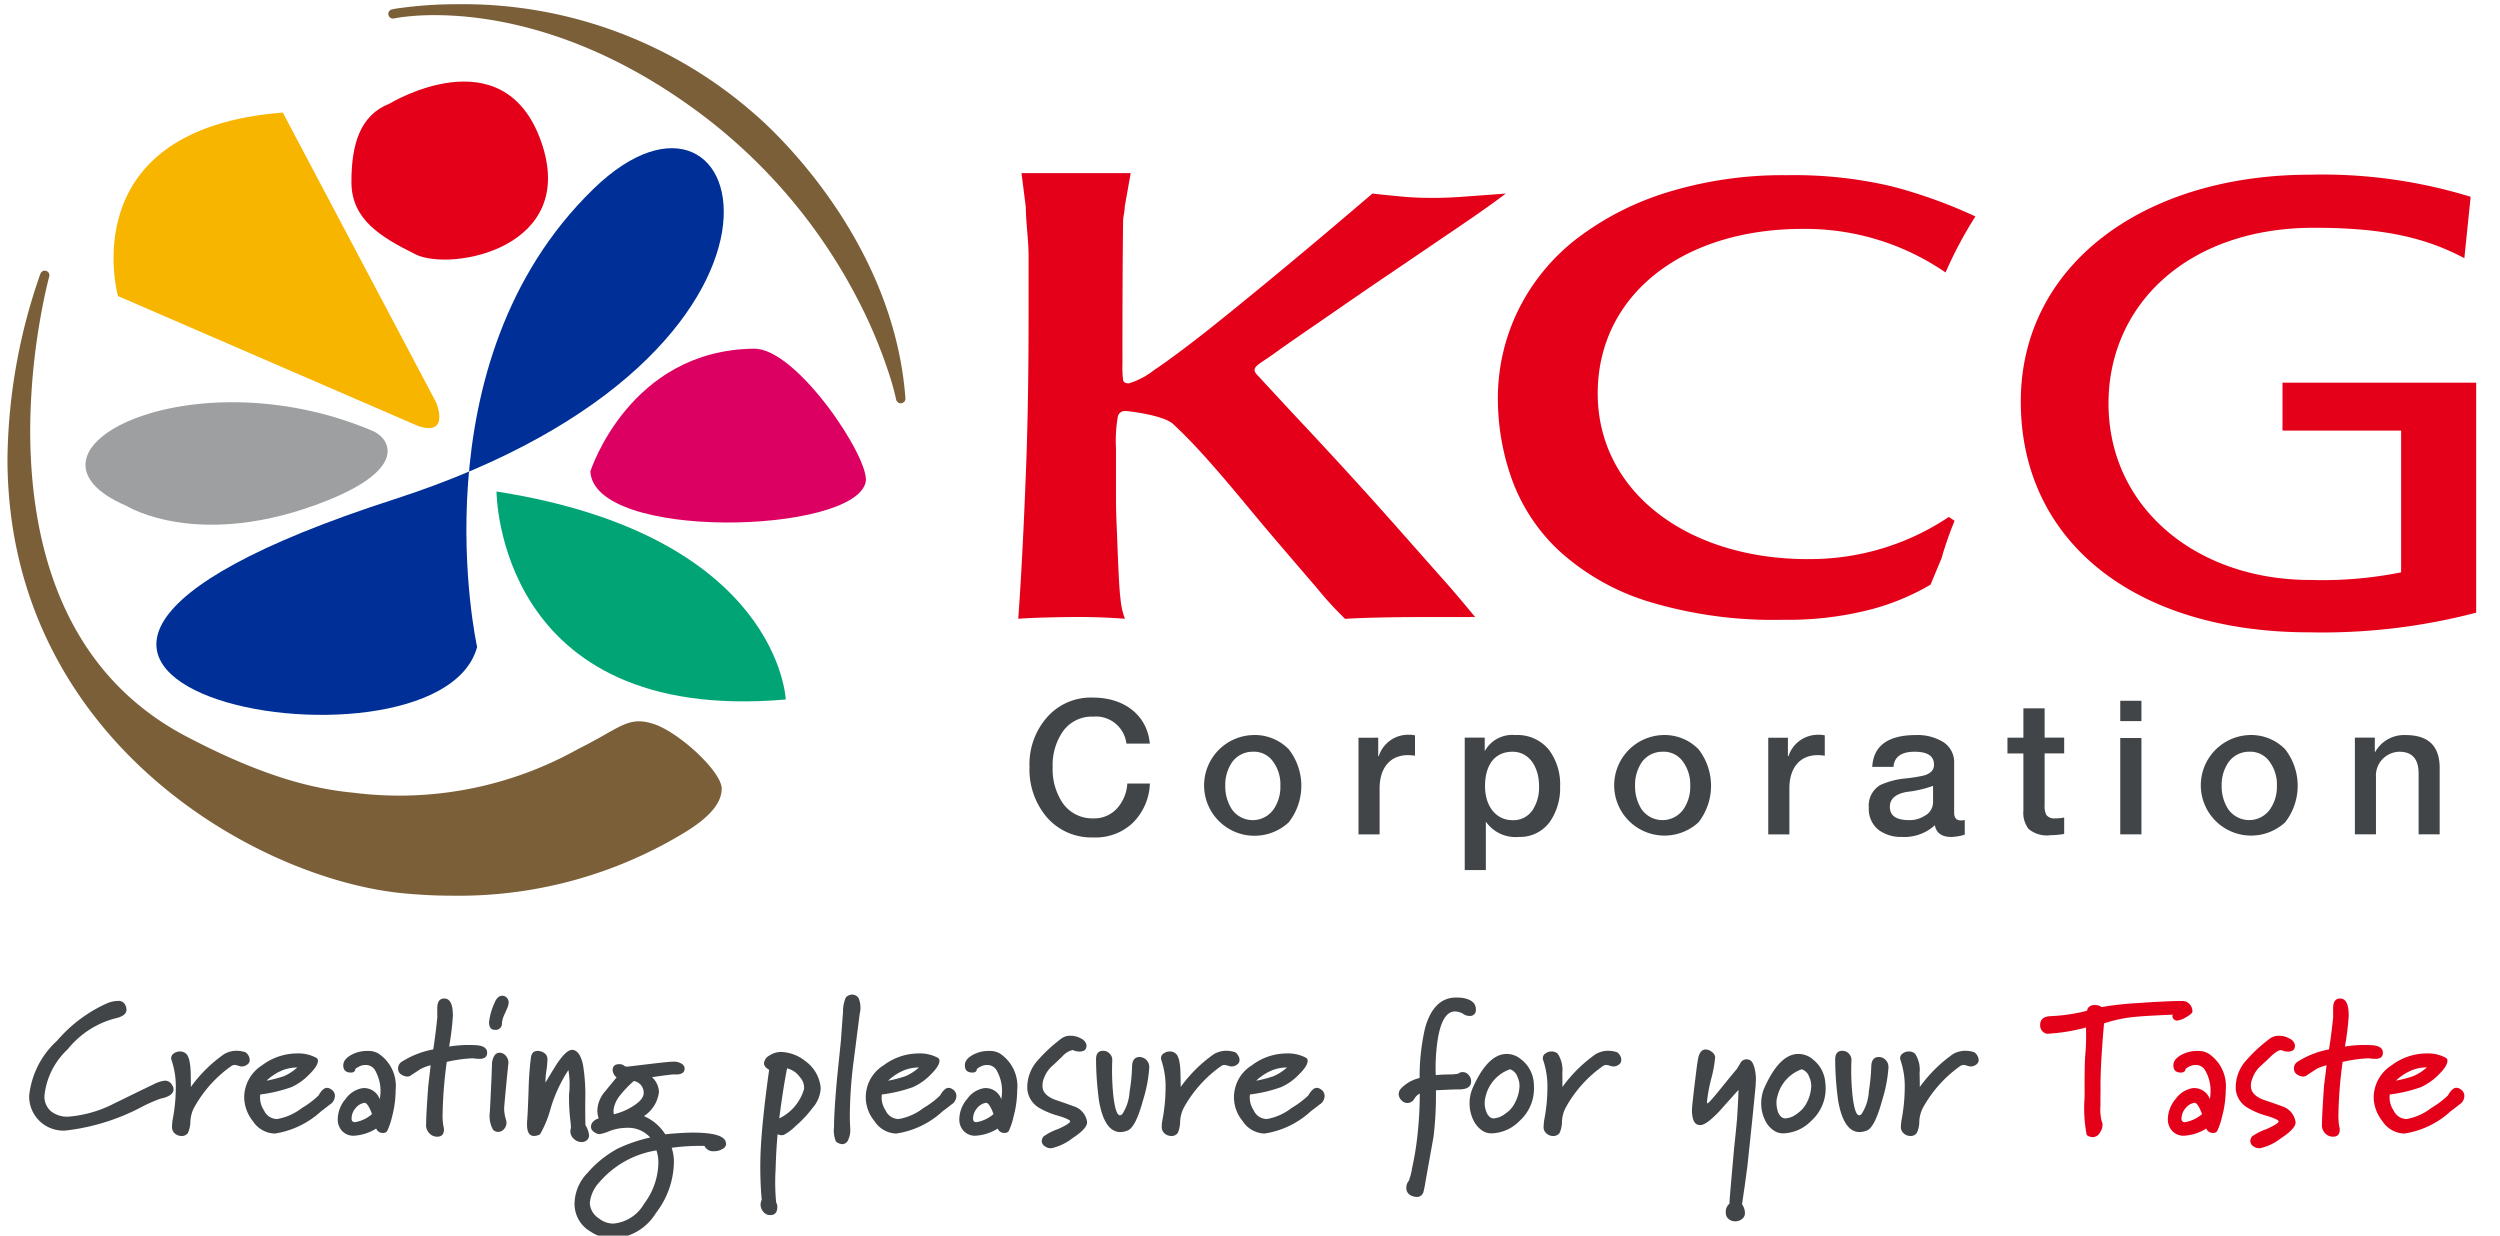 <?xml version="1.0" encoding="utf-8"?>
<svg xmlns="http://www.w3.org/2000/svg" xmlns:xlink="http://www.w3.org/1999/xlink" width="174" height="86" viewBox="0 0 174 86">
  <defs>
    <clipPath id="clip-path">
      <rect id="Rectangle_96598" data-name="Rectangle 96598" width="174" height="86" transform="translate(-0.001 0)" fill="none"/>
    </clipPath>
  </defs>
  <g id="Group_90851" data-name="Group 90851" transform="translate(0.238 0.097)">
    <g id="Group_90551" data-name="Group 90551" transform="translate(-0.237 -0.097)" clip-path="url(#clip-path)">
      <path id="Path_99762" data-name="Path 99762" d="M106.729,101.391s-.452-11.4-20.13-14.475c0,0,0,16.231,20.13,14.475" transform="translate(-52.042 -52.707)" fill="#00a475"/>
      <path id="Path_99763" data-name="Path 99763" d="M48.692,60.4s-4.383-19.767,8.1-31.886C67.767,17.86,74.291,39.984,42.94,50.113c-39.132,12.64,2.95,20.58,5.752,10.291" transform="translate(-15.486 -15.369)" fill="#003097"/>
      <path id="Path_99764" data-name="Path 99764" d="M63.546,15.336s7.92-4.838,10.56,2.62-6.291,9.076-8.736,7.865c-2.43-1.209-4.464-2.426-4.464-5.037,0-2.629.6-4.644,2.64-5.448" transform="translate(-36.448 -8.117)" fill="#e50019"/>
      <path id="Path_99765" data-name="Path 99765" d="M103.223,69.977s2.7-8.449,11.4-8.532c2.984-.03,8.1,7.7,7.759,9.28-.772,3.631-18.942,4.134-19.163-.749" transform="translate(-62.131 -37.176)" fill="#dd0063"/>
      <path id="Path_99766" data-name="Path 99766" d="M16.7,78.224s5.064,3.159,13.947-.389c5.708-2.288,4.317-4.351,3.156-4.845-12.718-5.4-25.972,1.456-17.1,5.234" transform="translate(-7.868 -42.999)" fill="#9d9fa1"/>
      <path id="Path_99767" data-name="Path 99767" d="M39.955,41.132,19.091,32.1S15.83,20.476,30.563,19.33L41.238,39.505s1.011,2.414-1.283,1.626" transform="translate(-10.882 -11.494)" fill="#f7b500"/>
      <path id="Path_99768" data-name="Path 99768" d="M44.962,79.072c-1.793-.575-2.305.29-5.2,1.721A25.475,25.475,0,0,1,24.1,83.864c-2.537-.243-6.043-.964-11.69-3.94C3.586,75.271,1.593,66.078,1.581,58.682a46.159,46.159,0,0,1,.669-7.631c.331-1.942.658-3.118.656-3.118a.314.314,0,0,0-.214-.391.322.322,0,0,0-.4.2A39.995,39.995,0,0,0,0,60.626C.021,79.975,17.043,89.755,27.369,90.844c1.235.123,2.417.184,3.558.184A30.266,30.266,0,0,0,47.35,86.495c1.541-.979,2.353-1.928,2.363-2.923-.025-1.207-2.988-3.928-4.751-4.5" transform="translate(0.519 -28.688)" fill="#7b5f39"/>
      <path id="Path_99769" data-name="Path 99769" d="M92.991,7.7A30.76,30.76,0,0,0,72.284,0a29.345,29.345,0,0,0-3.909.25,6.376,6.376,0,0,0-.69.113.324.324,0,0,0-.249.378.335.335,0,0,0,.386.254s.005,0,.005-.007h0c.05-.005.231-.04.539-.088a1.787,1.787,0,0,1,.178-.02,17.294,17.294,0,0,1,2.1-.119C74.3.76,81.1,1.7,88.858,7.395a37.884,37.884,0,0,1,11.309,13.271,33.928,33.928,0,0,1,2.069,4.921,18.1,18.1,0,0,1,.541,1.93.331.331,0,0,0,.318.261.135.135,0,0,0,.051-.007.319.319,0,0,0,.277-.343c-.872-11.78-10.411-19.7-10.432-19.729" transform="translate(-40.406 0.293)" fill="#7b5f39"/>
      <path id="Path_99770" data-name="Path 99770" d="M186.388,32.458c0,.383-.111.652-.116,1.045q-.049,4.18-.044,9.94a7.462,7.462,0,0,0,.044,1.083c.028.158.164.238.4.238a5.373,5.373,0,0,0,1.757-.923q1.4-.941,3.608-2.673,2.205-1.75,5.139-4.179t6.452-5.437c.717.087,1.421.15,2.1.215s1.405.087,2.132.087c.655,0,1.378-.028,2.156-.087s1.743-.127,2.894-.215c-.793.606-1.948,1.424-3.479,2.46s-3.109,2.117-4.735,3.214-3.148,2.158-4.594,3.153-2.531,1.74-3.194,2.22c-1.114.838-1.827,1.011-1.313,1.562.817.881,1.78,1.933,2.929,3.157s2.343,2.513,3.611,3.9,2.443,2.706,3.556,3.963,2.088,2.367,2.93,3.309,1.922,2.258,2.16,2.541c-1.26-.078.472,0-.675,0H206.6c-1.206,0-3.737.039-4.874.123a24.03,24.03,0,0,1-2.021-2.214c-.694-.8-1.468-1.707-2.342-2.726s-1.776-2.093-2.705-3.216S192.836,50.832,192,49.9s-1.6-1.708-2.256-2.314-3.1-.9-3.344-.9a.5.5,0,0,0-.487.364,9.693,9.693,0,0,0-.134,2.223v3.355c0,.524.007,1.163.042,1.922s.057,1.538.092,2.32.088,2.219.182,2.9a5.07,5.07,0,0,0,.306,1.377c-1.082-.083-2.152-.123-3.24-.123s-3.1.039-4.185.123c.239-3.236.419-7.21.545-10.5s.174-6.883.174-10.806v-3.91c0-1.169-.185-2.316-.193-3.432l-.3-2.369h7.6Z" transform="translate(-108.107 -18.081)" fill="#e50019"/>
      <path id="Path_99771" data-name="Path 99771" d="M285.486,57.212c-8.39,0-14.628-4.7-14.628-11.529s5.88-11.455,14.27-11.455a17.24,17.24,0,0,1,9.941,3.033,28.238,28.238,0,0,1,2.076-3.9,34.539,34.539,0,0,0-5.759-2.079,29.437,29.437,0,0,0-7.356-.791,27.3,27.3,0,0,0-8.308,1.186,20.073,20.073,0,0,0-6.368,3.267,14.256,14.256,0,0,0-4.032,4.949,13.906,13.906,0,0,0-1.413,6.229A16.651,16.651,0,0,0,264.9,51.7a12.734,12.734,0,0,0,3.317,4.975,16.4,16.4,0,0,0,6.138,3.479,29.865,29.865,0,0,0,9.378,1.28,23.072,23.072,0,0,0,6.06-.7,16.411,16.411,0,0,0,4.229-1.745c.252-.608.512-1.222.764-1.831a24.413,24.413,0,0,1,.91-2.612l-.4-.27a17.341,17.341,0,0,1-9.81,2.932" transform="translate(-159.658 -18.297)" fill="#e50019"/>
      <path id="Path_99772" data-name="Path 99772" d="M387.377,36.217c-2.676-1.409-5.561-2.114-10.466-2.114-8.783,0-14.3,5.348-14.3,12.231,0,7.236,6.112,12.28,14.026,12.28a27.9,27.9,0,0,0,6.339-.529V48.218h-8.256V44.883H388.2V60.891a42.187,42.187,0,0,1-11.623,1.369c-12.053,0-20.072-6.264-20.072-16.06,0-9.478,8.511-15.791,20.133-15.791a35.05,35.05,0,0,1,11.177,1.538Z" transform="translate(-215.859 -18.25)" fill="#e50019"/>
      <path id="Path_99773" data-name="Path 99773" d="M188.177,132.381a3.761,3.761,0,0,1-2.768,1.027,4.1,4.1,0,0,1-3.263-1.442,5.13,5.13,0,0,1-1.174-3.454,4.956,4.956,0,0,1,1.154-3.389,4.055,4.055,0,0,1,3.282-1.447c2.148,0,3.76,1.222,3.938,3.2h-1.631A2.134,2.134,0,0,0,185.409,125a2.467,2.467,0,0,0-2.149,1.084,4.11,4.11,0,0,0-.676,2.426,4.217,4.217,0,0,0,.676,2.471,2.5,2.5,0,0,0,2.149,1.1,2.123,2.123,0,0,0,1.67-.712,2.8,2.8,0,0,0,.7-1.713h1.571a4.029,4.029,0,0,1-1.17,2.719" transform="translate(-109.32 -75.123)" fill="#424548"/>
      <path id="Path_99774" data-name="Path 99774" d="M217.781,136.432a3.506,3.506,0,1,1-2.51-6.073,3.3,3.3,0,0,1,2.51.989,4.127,4.127,0,0,1,0,5.084m-1.059-4.177a1.616,1.616,0,0,0-1.451-.735,1.748,1.748,0,0,0-1.447.748,2.8,2.8,0,0,0-.461,1.621,2.933,2.933,0,0,0,.461,1.64,1.775,1.775,0,0,0,2.9,0,2.744,2.744,0,0,0,.474-1.64,2.665,2.665,0,0,0-.474-1.634" transform="translate(-128.085 -79.199)" fill="#424548"/>
      <path id="Path_99775" data-name="Path 99775" d="M242.664,131.727c-1.269,0-1.967.937-1.967,2.3v3.217h-1.47v-6.731H240.6V131.8h.038a2.138,2.138,0,0,1,2.1-1.491,1.515,1.515,0,0,1,.422.042v1.412c-.178-.017-.342-.038-.5-.038" transform="translate(-144.677 -79.169)" fill="#424548"/>
      <path id="Path_99776" data-name="Path 99776" d="M263.99,136.359a2.56,2.56,0,0,1-2.191,1.089,2.509,2.509,0,0,1-2.267-1.032h-.023v3.34h-1.47v-9.219h1.392v.907h.021a2.181,2.181,0,0,1,2.108-1.086,2.815,2.815,0,0,1,2.352,1.042,4.008,4.008,0,0,1,.766,2.532,4.116,4.116,0,0,1-.688,2.427m-2.625-4.839c-1.216,0-1.913.888-1.913,2.4,0,1.36.74,2.362,1.913,2.362a1.6,1.6,0,0,0,1.428-.75,2.88,2.88,0,0,0,.419-1.613c0-1.329-.674-2.4-1.847-2.4" transform="translate(-156.095 -79.198)" fill="#424548"/>
      <path id="Path_99777" data-name="Path 99777" d="M290.348,136.432a3.5,3.5,0,1,1-2.508-6.073,3.3,3.3,0,0,1,2.508.989,4.142,4.142,0,0,1,0,5.084m-1.053-4.177a1.636,1.636,0,0,0-1.455-.735,1.757,1.757,0,0,0-1.453.748,2.825,2.825,0,0,0-.455,1.621,2.962,2.962,0,0,0,.455,1.64,1.785,1.785,0,0,0,2.908,0,2.754,2.754,0,0,0,.475-1.64,2.675,2.675,0,0,0-.475-1.634" transform="translate(-172.132 -79.199)" fill="#424548"/>
      <path id="Path_99778" data-name="Path 99778" d="M315.222,131.727c-1.273,0-1.965.937-1.965,2.3v3.217h-1.472v-6.731h1.369V131.8h.039a2.153,2.153,0,0,1,2.112-1.491,1.484,1.484,0,0,1,.415.042v1.412c-.177-.017-.335-.038-.5-.038" transform="translate(-188.716 -79.169)" fill="#424548"/>
      <path id="Path_99779" data-name="Path 99779" d="M335.316,137.449c-.654,0-1.033-.283-1.128-.814a3.144,3.144,0,0,1-2.309.814,2.607,2.607,0,0,1-1.6-.482,1.851,1.851,0,0,1-.688-1.552,1.661,1.661,0,0,1,.8-1.579,5.469,5.469,0,0,1,1.768-.459,9.84,9.84,0,0,0,1.314-.216c.437-.141.656-.372.656-.733,0-.608-.436-.908-1.35-.908s-1.418.353-1.468,1.052H329.83c.083-1.463,1.092-2.213,3.043-2.213a3.413,3.413,0,0,1,1.8.429,1.652,1.652,0,0,1,.858,1.526v3.45c0,.364.155.536.479.536a.658.658,0,0,0,.259-.038v1.027a3.312,3.312,0,0,1-.958.161m-3.043-3.141c-.816.142-1.212.492-1.212,1.042,0,.636.459.928,1.336.928a1.9,1.9,0,0,0,1.071-.292,1.073,1.073,0,0,0,.6-.993v-1.1a8,8,0,0,1-1.793.419" transform="translate(-199.523 -79.199)" fill="#424548"/>
      <path id="Path_99780" data-name="Path 99780" d="M357.122,134.431a1.989,1.989,0,0,1-1.51-.437,1.849,1.849,0,0,1-.361-1.287v-3.966h-1.109v-1.1h1.109V125.6h1.478v2.035h1.361v1.1h-1.361v3.595a1.389,1.389,0,0,0,.117.683.675.675,0,0,0,.612.243,2.619,2.619,0,0,0,.632-.061v1.142a4.874,4.874,0,0,1-.967.087" transform="translate(-214.424 -76.298)" fill="#424548"/>
      <path id="Path_99781" data-name="Path 99781" d="M374.116,124.241h1.474v1.416h-1.474Zm0,2.591h1.474v6.707h-1.474Z" transform="translate(-226.547 -75.468)" fill="#424548"/>
      <path id="Path_99782" data-name="Path 99782" d="M394.226,136.432a3.5,3.5,0,1,1-2.512-6.073,3.3,3.3,0,0,1,2.512.989,4.136,4.136,0,0,1,0,5.084m-1.053-4.177a1.638,1.638,0,0,0-1.458-.735,1.744,1.744,0,0,0-1.443.748,2.747,2.747,0,0,0-.463,1.621,2.878,2.878,0,0,0,.463,1.64,1.779,1.779,0,0,0,2.9,0,2.746,2.746,0,0,0,.48-1.64,2.667,2.667,0,0,0-.48-1.634" transform="translate(-235.181 -79.199)" fill="#424548"/>
      <path id="Path_99783" data-name="Path 99783" d="M420.095,133.042c0-1.006-.438-1.522-1.334-1.522a1.662,1.662,0,0,0-1.634,1.778v3.97H415.66v-6.732h1.388v.983l.023.021a2.3,2.3,0,0,1,2.108-1.182c1.588,0,2.382.75,2.382,2.289v4.621h-1.466Z" transform="translate(-251.761 -79.198)" fill="#424548"/>
      <path id="Path_99784" data-name="Path 99784" d="M13.808,183.656a.493.493,0,0,1,.08.277c0,.3-.308.524-.914.645a10.806,10.806,0,0,0-1.212.528,14.963,14.963,0,0,1-5.395,1.689,2.376,2.376,0,0,1-2.525-2.422,6.013,6.013,0,0,1,1.942-3.83,9.906,9.906,0,0,1,3.47-2.6,2.147,2.147,0,0,1,.755-.171.515.515,0,0,1,.529.3.737.737,0,0,1,.077.311c0,.3-.272.5-.832.617a6.3,6.3,0,0,0-3.267,2.147,5.139,5.139,0,0,0-1.61,3.215,1.356,1.356,0,0,0,.451,1.089,1.817,1.817,0,0,0,1.2.379,8.432,8.432,0,0,0,3.221-.929c.912-.444,1.828-.894,2.749-1.336a2.217,2.217,0,0,1,.761-.242.556.556,0,0,1,.514.332" transform="translate(-1.813 -108.109)" fill="#424548"/>
      <path id="Path_99785" data-name="Path 99785" d="M34.155,186.768a.76.76,0,0,1,.2.208.646.646,0,0,1,.1.34.368.368,0,0,1-.178.317.614.614,0,0,1-.369.129.763.763,0,0,1-.252-.053,1.027,1.027,0,0,0-.239-.052.423.423,0,0,0-.239.075,8.642,8.642,0,0,0-2.539,2.8,2.281,2.281,0,0,0-.311,1.044,2.041,2.041,0,0,1-.17.81.507.507,0,0,1-.436.215.705.705,0,0,1-.52-.215.576.576,0,0,1-.153-.417,3.744,3.744,0,0,1,.033-.452,11.812,11.812,0,0,0,.23-2.237,5.734,5.734,0,0,0-.295-1.955.383.383,0,0,1-.029-.141.409.409,0,0,1,.184-.33.7.7,0,0,1,.426-.135.588.588,0,0,1,.43.158c.195.173.3.622.321,1.344.008.341.011.668.011.968a9.674,9.674,0,0,1,2.315-2.287,1.7,1.7,0,0,1,.845-.233,2.082,2.082,0,0,1,.631.1" transform="translate(-17.077 -113.536)" fill="#424548"/>
      <path id="Path_99786" data-name="Path 99786" d="M47.963,189.64a.533.533,0,0,1,.27.451.726.726,0,0,1-.386.634c-.014.019-.207.169-.585.456a6.125,6.125,0,0,1-3.214,1.541,1.873,1.873,0,0,1-1.522-.86,2.72,2.72,0,0,1-.608-1.687,2.669,2.669,0,0,1,1.248-2.206,4.078,4.078,0,0,1,2.468-.823,2.6,2.6,0,0,1,1.294.3.22.22,0,0,1,.124.21c0,.243-.208.558-.617.963a4.025,4.025,0,0,1-1.237.875,10.149,10.149,0,0,1-2.16.51,1.592,1.592,0,0,0,.26,1.106.994.994,0,0,0,.918.6,3.887,3.887,0,0,0,1.717-.764,6.3,6.3,0,0,0,1.158-.871c.2-.353.392-.533.583-.533a.5.5,0,0,1,.289.1m-2.351-1.518a2.754,2.754,0,0,0-1.2.271,3.538,3.538,0,0,0-.941.649,8.772,8.772,0,0,0,1.214-.316,3.449,3.449,0,0,0,.925-.6" transform="translate(-24.924 -113.827)" fill="#424548"/>
      <path id="Path_99787" data-name="Path 99787" d="M61.911,192.294a.309.309,0,0,1-.262.114.471.471,0,0,1-.489-.305,3.239,3.239,0,0,1-1.549.5,1.07,1.07,0,0,1-.818-.324,1.164,1.164,0,0,1-.309-.841,2.2,2.2,0,0,1,.552-1.4,1.8,1.8,0,0,1,1.189-.748,1.152,1.152,0,0,1,1.179.771,3.209,3.209,0,0,0,.059-.588,2.943,2.943,0,0,0-.344-1.355.748.748,0,0,0-.69-.439.978.978,0,0,0-.474.118c-.154.082-.244.143-.25.184-.017.148-.115.227-.3.227-.336,0-.52-.151-.535-.455s.153-.541.522-.756a2.251,2.251,0,0,1,1.155-.294,1.4,1.4,0,0,1,.757.172,2.712,2.712,0,0,1,1.209,2.57,7.168,7.168,0,0,1-.249,1.834,4.843,4.843,0,0,1-.348,1.015m-1.048-1.2c-.2-.545-.382-.8-.535-.78a.992.992,0,0,0-.627.395,1.073,1.073,0,0,0-.258.7c0,.174.08.25.239.25a2.362,2.362,0,0,0,1.182-.563" transform="translate(-34.978 -113.557)" fill="#424548"/>
      <path id="Path_99788" data-name="Path 99788" d="M74.865,181.552c-.059,0-.147-.008-.273-.015s-.187-.028-.216-.028a9.87,9.87,0,0,0-1.822.252,30.383,30.383,0,0,0-.29,3.644,4.209,4.209,0,0,0,.055.816,1,1,0,0,1,.04.247c0,.341-.164.5-.482.5a.738.738,0,0,1-.533-.236.8.8,0,0,1-.226-.653c0-.461.052-1.345.149-2.657.036-.3.09-.772.166-1.427a3.075,3.075,0,0,0-.713.268c-.009.005-.224.15-.638.418a.424.424,0,0,1-.36.093c-.375-.08-.558-.27-.558-.564a.555.555,0,0,1,.241-.45,6.237,6.237,0,0,1,2.208-.869c.113-.722.208-1.492.29-2.3-.011.1-.011-.085-.011-.565,0-.448.158-.676.493-.676.4,0,.595.4.595,1.194a18.218,18.218,0,0,1-.262,2.149,8.539,8.539,0,0,1,1.9-.093c.493.038.746.209.746.527,0,.27-.167.41-.5.425" transform="translate(-41.46 -107.853)" fill="#424548"/>
      <path id="Path_99789" data-name="Path 99789" d="M86.632,177.359a1.084,1.084,0,0,1-.1.368c-.073.171-.149.34-.222.5a1.744,1.744,0,0,0-.142.543.434.434,0,0,1-.489.461c-.276,0-.409-.178-.409-.535a4.36,4.36,0,0,1,.386-1.351c.13-.326.312-.487.531-.487a.414.414,0,0,1,.331.153.474.474,0,0,1,.117.345m-.021,4.228c-.092.862-.191,1.883-.294,3.071a2.644,2.644,0,0,0,.132.841.692.692,0,0,1,.031.2.658.658,0,0,1-.176.448.54.54,0,0,1-.4.19.484.484,0,0,1-.373-.171,2,2,0,0,1-.209-1.218c.027-.483.067-1.314.121-2.5.021-.563.031-.88.034-.954.075-.423.233-.649.486-.668a.567.567,0,0,1,.476.22.72.72,0,0,1,.174.55" transform="translate(-51.233 -107.554)" fill="#424548"/>
      <path id="Path_99790" data-name="Path 99790" d="M96.128,192.822a.57.57,0,0,1-.334.1.758.758,0,0,1-.537-.222.678.678,0,0,1-.244-.528.581.581,0,0,1,.038-.222,5.819,5.819,0,0,0-.052-.623,13.876,13.876,0,0,1-.08-1.723,5.938,5.938,0,0,0-.044-1.693,10.214,10.214,0,0,0-1.231,2.649,7.4,7.4,0,0,1-.747,1.829.959.959,0,0,1-.409.11c-.331,0-.493-.262-.493-.79,0-.093,0-.2.013-.332.027-.313.061-1.054.1-2.23a21,21,0,0,1,.161-2.125c.046-.3.2-.442.455-.442a.771.771,0,0,1,.6.264.6.6,0,0,1,.092.379,6.524,6.524,0,0,1-.079.776,4.34,4.34,0,0,0-.055.78c.489-.824.8-1.329.943-1.518.4-.554.726-.8.986-.751.335.076.564.439.69,1.1a12.945,12.945,0,0,1,.145,2.458c0,1.048.006,1.611.023,1.687a1.659,1.659,0,0,1,.243.681.464.464,0,0,1-.184.387" transform="translate(-55.315 -113.435)" fill="#424548"/>
      <path id="Path_99791" data-name="Path 99791" d="M110.965,194.336a.429.429,0,0,1-.262.363,1.082,1.082,0,0,1-.577.154.668.668,0,0,1-.673-.368,14.3,14.3,0,0,0-2.279.129,3.189,3.189,0,0,1,.155.991,5.943,5.943,0,0,1-1.252,3.549,3.713,3.713,0,0,1-2.971,1.781,2.866,2.866,0,0,1-1.564-.478,2.224,2.224,0,0,1-1.13-1.991,3.124,3.124,0,0,1,.9-2.1,7.5,7.5,0,0,1,2.086-1.687,10.779,10.779,0,0,1,2.279-.782,2.05,2.05,0,0,0-1.627-.672,3.415,3.415,0,0,0-1.2.224,2.912,2.912,0,0,1-.692.214.514.514,0,0,1-.254-.066c-.227-.118-.346-.258-.346-.438,0-.268.18-.473.535-.594a1.766,1.766,0,0,1-.094-.543,2.12,2.12,0,0,1,.449-1.222q.035-.045.891-1.086a.707.707,0,0,1-.276-.5c0-.281.157-.421.476-.421a.528.528,0,0,1,.375.146.478.478,0,0,0,.187.023c.05,0,.533-.061,1.445-.169s1.5-.174,1.757-.174a.939.939,0,0,1,.3.034c.314.087.471.243.471.455,0,.294-.256.436-.755.4-.136,0-.64.066-1.52.191a1.448,1.448,0,0,1,.489,1.04,2.34,2.34,0,0,1-1.046,1.67,3.309,3.309,0,0,1,1.483,1.264c.774-.076,1.42-.114,1.927-.114,1.531,0,2.3.254,2.3.766m-4.848.473A6.576,6.576,0,0,0,102.15,197a2.484,2.484,0,0,0-.675,1.454,1.346,1.346,0,0,0,.639,1.078,1.572,1.572,0,0,0,.992.357,2.732,2.732,0,0,0,2.147-1.381,4.846,4.846,0,0,0,.994-2.858,2.652,2.652,0,0,0-.13-.841m-.895-4.074a.807.807,0,0,0-.688-.765,7.545,7.545,0,0,0-.956,1,1.984,1.984,0,0,0-.455,1.04,1.6,1.6,0,0,0,.023.27,4.234,4.234,0,0,0,1.317-.554c.537-.331.79-.657.759-.991" transform="translate(-60.425 -114.728)" fill="#424548"/>
      <path id="Path_99792" data-name="Path 99792" d="M137.5,189.375a2.218,2.218,0,0,1-.55,1.382,8.079,8.079,0,0,1-1.218,1.3,3.351,3.351,0,0,1-.809.6.567.567,0,0,1-.423-.051c-.07.757-.116,1.566-.139,2.443a14.876,14.876,0,0,0,.038,2.315.537.537,0,0,1,.08.3c0,.375-.162.573-.484.573a.6.6,0,0,1-.485-.224.75.75,0,0,1-.116-.839,25.616,25.616,0,0,1-.079-3.295q.092-2.163.595-5.754c-.233-.133-.358-.282-.358-.457a.678.678,0,0,1,.377-.537,1.488,1.488,0,0,1,.807-.25,2.851,2.851,0,0,1,1.7.643,2.563,2.563,0,0,1,1.061,1.849m-1.156.074a1.086,1.086,0,0,0-.3-.823,1.505,1.505,0,0,0-.883-.6c-.174.871-.357,2.035-.544,3.482a3.271,3.271,0,0,0,1.728-2.057" transform="translate(-80.379 -113.666)" fill="#424548"/>
      <path id="Path_99793" data-name="Path 99793" d="M148.147,177.991c-.149,1.162-.294,2.315-.447,3.483a31.559,31.559,0,0,0-.241,3.509c0,.349.011.69.031,1.017a1.585,1.585,0,0,1-.128.725.467.467,0,0,1-.432.341.754.754,0,0,1-.438-.186,1.949,1.949,0,0,1-.134-.991c0-.721.074-1.875.214-3.431.088-.854.178-1.723.266-2.592.036-.5.084-1.177.149-2.01a2.38,2.38,0,0,1,.193-1,.61.61,0,0,1,.44-.2.531.531,0,0,1,.447.239,1.739,1.739,0,0,1,.08,1.093" transform="translate(-88.312 -107.432)" fill="#424548"/>
      <path id="Path_99794" data-name="Path 99794" d="M158.02,189.64a.538.538,0,0,1,.266.451.722.722,0,0,1-.383.634c-.006.019-.21.169-.585.456a6.09,6.09,0,0,1-3.217,1.541,1.871,1.871,0,0,1-1.514-.86,2.6,2.6,0,0,1,.638-3.893,4.073,4.073,0,0,1,2.47-.823,2.586,2.586,0,0,1,1.29.3.22.22,0,0,1,.121.21c0,.243-.2.558-.61.963a4.015,4.015,0,0,1-1.241.875,10.185,10.185,0,0,1-2.16.51,1.612,1.612,0,0,0,.262,1.106,1,1,0,0,0,.918.6,3.871,3.871,0,0,0,1.715-.764,6.106,6.106,0,0,0,1.158-.871c.2-.353.4-.533.583-.533a.466.466,0,0,1,.289.1m-2.347-1.518a2.74,2.74,0,0,0-1.2.271,3.636,3.636,0,0,0-.942.649,8.556,8.556,0,0,0,1.212-.316,3.427,3.427,0,0,0,.931-.6" transform="translate(-91.721 -113.827)" fill="#424548"/>
      <path id="Path_99795" data-name="Path 99795" d="M171.976,192.294a.328.328,0,0,1-.268.114.476.476,0,0,1-.491-.305,3.219,3.219,0,0,1-1.545.5,1.07,1.07,0,0,1-.816-.324,1.162,1.162,0,0,1-.312-.841,2.218,2.218,0,0,1,.554-1.4,1.782,1.782,0,0,1,1.193-.748,1.149,1.149,0,0,1,1.174.771,3.37,3.37,0,0,0,.055-.588,2.881,2.881,0,0,0-.344-1.355.75.75,0,0,0-.694-.439,1.013,1.013,0,0,0-.472.118c-.151.082-.235.143-.246.184-.011.148-.119.227-.3.227-.341,0-.52-.151-.53-.455-.029-.289.142-.541.515-.756a2.257,2.257,0,0,1,1.158-.294,1.413,1.413,0,0,1,.755.172,2.729,2.729,0,0,1,1.212,2.57,7.274,7.274,0,0,1-.254,1.834,4.71,4.71,0,0,1-.342,1.015m-1.053-1.2c-.2-.545-.382-.8-.529-.78a1,1,0,0,0-.633.395,1.109,1.109,0,0,0-.262.7c0,.174.078.25.239.25a2.375,2.375,0,0,0,1.185-.563" transform="translate(-101.778 -113.557)" fill="#424548"/>
      <path id="Path_99796" data-name="Path 99796" d="M184.721,189.971c.044.3-.292.681-.994,1.14a3.688,3.688,0,0,1-1.476.71.676.676,0,0,1-.457-.129.445.445,0,0,1-.224-.373A.529.529,0,0,1,181.7,191a3.894,3.894,0,0,1,1.007-.513c.575-.26.855-.444.837-.548-.017-.083-.271-.2-.755-.357a5.633,5.633,0,0,1-1.39-.565,1.688,1.688,0,0,1-.83-1.262,2.785,2.785,0,0,1,.7-2.023,10.67,10.67,0,0,1,1.65-1.531,1.017,1.017,0,0,1,.654-.207,1.433,1.433,0,0,1,.728.19.674.674,0,0,1,.375.41c.042.334-.116.5-.485.5a1.112,1.112,0,0,1-.461-.108,1.334,1.334,0,0,0-.719.439c-.216.207-.428.416-.648.615a2.1,2.1,0,0,0-.629.883,1.35,1.35,0,0,0-.1.7c.049.345.336.615.845.819.471.156.939.323,1.4.49a1.346,1.346,0,0,1,.847,1.042" transform="translate(-109.066 -111.905)" fill="#424548"/>
      <path id="Path_99797" data-name="Path 99797" d="M196.462,187.8a9.687,9.687,0,0,1-.434,2.3c-.348,1.287-.713,2-1.1,2.129a1.388,1.388,0,0,1-.472.1c-.74,0-1.235-.719-1.489-2.137a22.007,22.007,0,0,1-.212-2.887c-.012-.425.154-.634.491-.634a.585.585,0,0,1,.449.192.6.6,0,0,1,.189.476,16.7,16.7,0,0,0,.09,2.591c.134,1.042.341,1.425.614,1.137a3.164,3.164,0,0,0,.5-1.551,12.225,12.225,0,0,0,.174-1.761c.013-.437.189-.653.533-.653a.7.7,0,0,1,.665.7" transform="translate(-116.471 -113.536)" fill="#424548"/>
      <path id="Path_99798" data-name="Path 99798" d="M209.406,186.768a.57.57,0,0,1,.2.208.608.608,0,0,1,.113.34.382.382,0,0,1-.174.317.643.643,0,0,1-.379.129.808.808,0,0,1-.256-.053.957.957,0,0,0-.233-.052.405.405,0,0,0-.237.075,8.7,8.7,0,0,0-2.544,2.8,2.351,2.351,0,0,0-.312,1.044,2.068,2.068,0,0,1-.162.81.52.52,0,0,1-.438.215.71.71,0,0,1-.522-.215.6.6,0,0,1-.161-.417,2.852,2.852,0,0,1,.044-.452,11.943,11.943,0,0,0,.224-2.237,5.69,5.69,0,0,0-.293-1.955.471.471,0,0,1-.025-.141.387.387,0,0,1,.186-.33.687.687,0,0,1,.428-.135.586.586,0,0,1,.423.158c.2.173.3.622.319,1.344.006.341.015.668.015.968a9.667,9.667,0,0,1,2.313-2.287,1.712,1.712,0,0,1,.849-.233,2.028,2.028,0,0,1,.625.1" transform="translate(-123.447 -113.536)" fill="#424548"/>
      <path id="Path_99799" data-name="Path 99799" d="M223.219,189.64a.546.546,0,0,1,.266.451.719.719,0,0,1-.384.634c-.011.019-.21.169-.588.456a6.081,6.081,0,0,1-3.211,1.541,1.869,1.869,0,0,1-1.516-.86,2.6,2.6,0,0,1,.641-3.893,4.029,4.029,0,0,1,2.464-.823,2.6,2.6,0,0,1,1.293.3.223.223,0,0,1,.12.21c0,.243-.2.558-.614.963a3.844,3.844,0,0,1-1.239.875,10.045,10.045,0,0,1-2.164.51,1.638,1.638,0,0,0,.264,1.106,1.006,1.006,0,0,0,.921.6,3.86,3.86,0,0,0,1.709-.764,6.512,6.512,0,0,0,1.164-.871c.206-.353.4-.533.585-.533a.49.49,0,0,1,.29.1m-2.355-1.518a2.747,2.747,0,0,0-1.2.271,3.57,3.57,0,0,0-.942.649,8.7,8.7,0,0,0,1.213-.316,3.381,3.381,0,0,0,.925-.6" transform="translate(-131.293 -113.827)" fill="#424548"/>
      <path id="Path_99800" data-name="Path 99800" d="M250.858,178.32a1.214,1.214,0,0,0-.592-.186c-.591,0-.987.638-1.2,1.9a13.035,13.035,0,0,0-.145,2.531c.327-.03.686-.047,1.075-.047a3.335,3.335,0,0,0,.482-.05.5.5,0,0,1,.316-.112.522.522,0,0,1,.413.2.629.629,0,0,1,.174.444c0,.353-.246.539-.743.558-.4,0-.964.027-1.705.064a24.334,24.334,0,0,1-.168,3.245q-.189,1.042-.56,3.116a6.893,6.893,0,0,1-.136.695.466.466,0,0,1-.461.368.933.933,0,0,1-.384-.091.553.553,0,0,1-.35-.558.679.679,0,0,1,.166-.466,4.289,4.289,0,0,0,.235-.9,20.369,20.369,0,0,0,.361-2.182,26.69,26.69,0,0,0,.172-3,.926.926,0,0,0-.373.357.56.56,0,0,1-.476.3.545.545,0,0,1-.426-.192.61.61,0,0,1-.193-.428.6.6,0,0,1,.174-.4,2.556,2.556,0,0,1,1.283-.718,15.133,15.133,0,0,1,.371-3.444c.39-1.433,1.115-2.16,2.182-2.16.13,0,.268.013.407.023.641.1.956.37.956.8a.407.407,0,0,1-.461.459.747.747,0,0,1-.39-.118" transform="translate(-148.993 -107.738)" fill="#424548"/>
      <path id="Path_99801" data-name="Path 99801" d="M262.5,187.612a2.3,2.3,0,0,1,.87,1.571c.013.148.019.3.019.448a3.031,3.031,0,0,1-1.021,2.274,2.805,2.805,0,0,1-1.91.85,1.17,1.17,0,0,1-.564-.125,1.754,1.754,0,0,1-.69-.725,2.652,2.652,0,0,1-.3-1.241,2.585,2.585,0,0,1,.222-1.074c.665-1.51,1.428-2.3,2.258-2.357a1.538,1.538,0,0,1,1.114.38m-2.485,2.611a1.8,1.8,0,0,0-.057.421,1.682,1.682,0,0,0,.142.677c.122.26.287.393.485.393a1.469,1.469,0,0,0,.812-.334,1.828,1.828,0,0,0,.639-.7,2.716,2.716,0,0,0,.346-1.2,1.452,1.452,0,0,0-.149-.668.821.821,0,0,0-.513-.517,2.651,2.651,0,0,0-1.705,1.924" transform="translate(-156.623 -113.875)" fill="#424548"/>
      <path id="Path_99802" data-name="Path 99802" d="M277.033,186.768a.622.622,0,0,1,.2.208.572.572,0,0,1,.1.34.377.377,0,0,1-.17.317.612.612,0,0,1-.373.129.792.792,0,0,1-.255-.053,1.025,1.025,0,0,0-.239-.052.425.425,0,0,0-.241.075,8.623,8.623,0,0,0-2.537,2.8,2.24,2.24,0,0,0-.311,1.044,2,2,0,0,1-.166.81.518.518,0,0,1-.438.215.684.684,0,0,1-.516-.215.54.54,0,0,1-.16-.417c0-.12.017-.267.036-.452a11.773,11.773,0,0,0,.228-2.237,5.7,5.7,0,0,0-.293-1.955.381.381,0,0,1,.165-.471.654.654,0,0,1,.421-.135.6.6,0,0,1,.428.158,2.083,2.083,0,0,1,.319,1.344c.006.341.006.668.006.968a9.881,9.881,0,0,1,2.315-2.287,1.749,1.749,0,0,1,.851-.233,2.021,2.021,0,0,1,.627.1" transform="translate(-164.493 -113.536)" fill="#424548"/>
      <path id="Path_99803" data-name="Path 99803" d="M302.724,188.844q-.166,1.816-.587,5.75c-.006.019-.063.467-.182,1.347-.126.831-.184,1.249-.184,1.27a1.078,1.078,0,0,1,.2.588.5.5,0,0,1-.2.429.71.71,0,0,1-.468.163.7.7,0,0,1-.472-.163.538.538,0,0,1-.191-.453.706.706,0,0,1,.25-.607c.025-.486.14-1.79.331-3.906.1-.936.168-1.606.2-2,.042-.638.084-1.306.1-2.019-.895,1-1.348,1.509-1.365,1.527-.6.624-1.034.936-1.306.924-.38,0-.566-.351-.566-1.059,0-.213.109-1.169.319-2.858.061-.455.107-.725.132-.822.094-.351.268-.525.5-.525a.714.714,0,0,1,.436.174.5.5,0,0,1,.227.368,8.831,8.831,0,0,1-.273,1.5,10.449,10.449,0,0,0-.294,1.587c0,.061,0,.1.023.121.04.03.321-.275.853-.928.725-.9,1.128-1.383,1.2-1.463.086-.14.168-.275.248-.41a.484.484,0,0,1,.411-.265.62.62,0,0,1,.226.045c.13.05.238.207.319.473a3.017,3.017,0,0,1,.123.871,2.827,2.827,0,0,1-.017.346" transform="translate(-180.524 -113.388)" fill="#424548"/>
      <path id="Path_99804" data-name="Path 99804" d="M314.129,187.612a2.247,2.247,0,0,1,.858,1.571,3.234,3.234,0,0,1,.029.448,3.027,3.027,0,0,1-1.023,2.274,2.8,2.8,0,0,1-1.914.85,1.124,1.124,0,0,1-.556-.125,1.733,1.733,0,0,1-.694-.725,2.653,2.653,0,0,1-.3-1.241,2.714,2.714,0,0,1,.22-1.074c.678-1.51,1.43-2.3,2.267-2.357a1.545,1.545,0,0,1,1.116.38m-2.487,2.611a1.408,1.408,0,0,0-.052.421,1.939,1.939,0,0,0,.126.677c.127.26.289.393.5.393a1.464,1.464,0,0,0,.813-.334,1.981,1.981,0,0,0,.638-.7,2.726,2.726,0,0,0,.342-1.2,1.551,1.551,0,0,0-.147-.668.826.826,0,0,0-.516-.517,2.658,2.658,0,0,0-1.7,1.924" transform="translate(-187.951 -113.875)" fill="#424548"/>
      <path id="Path_99805" data-name="Path 99805" d="M327.348,187.8a9.754,9.754,0,0,1-.438,2.3c-.35,1.287-.709,2-1.088,2.129a1.483,1.483,0,0,1-.482.1c-.734,0-1.231-.719-1.489-2.137a21.5,21.5,0,0,1-.214-2.887c-.008-.425.16-.634.495-.634a.608.608,0,0,1,.453.192.618.618,0,0,1,.184.476,16.406,16.406,0,0,0,.092,2.591c.134,1.042.338,1.425.615,1.137a3.146,3.146,0,0,0,.5-1.551,13.79,13.79,0,0,0,.172-1.761c.013-.437.189-.653.536-.653a.653.653,0,0,1,.458.2.662.662,0,0,1,.2.5" transform="translate(-195.909 -113.536)" fill="#424548"/>
      <path id="Path_99806" data-name="Path 99806" d="M340.29,186.768a.738.738,0,0,1,.312.548.38.38,0,0,1-.178.317.627.627,0,0,1-.375.129.8.8,0,0,1-.251-.053,1.051,1.051,0,0,0-.239-.052.436.436,0,0,0-.243.075,8.691,8.691,0,0,0-2.537,2.8,2.306,2.306,0,0,0-.311,1.044,1.91,1.91,0,0,1-.172.81.506.506,0,0,1-.43.215.7.7,0,0,1-.52-.215.578.578,0,0,1-.162-.417,4.093,4.093,0,0,1,.042-.452,12.3,12.3,0,0,0,.227-2.237,5.655,5.655,0,0,0-.292-1.955.418.418,0,0,1-.031-.141.4.4,0,0,1,.186-.33.693.693,0,0,1,.432-.135.6.6,0,0,1,.426.158,2.027,2.027,0,0,1,.313,1.344c.011.341.015.668.015.968a9.821,9.821,0,0,1,2.307-2.287,1.75,1.75,0,0,1,.859-.233,2.038,2.038,0,0,1,.621.1" transform="translate(-202.885 -113.536)" fill="#424548"/>
      <path id="Path_99807" data-name="Path 99807" d="M370.529,178.528c0,.1-.138.224-.422.391a1.576,1.576,0,0,1-.651.247.3.3,0,0,1-.223-.1.3.3,0,0,1-.1-.205.164.164,0,0,1,.04-.11c-1.411.062-2.214.11-2.428.137a9.7,9.7,0,0,0-2.369.471c-.191,2.175-.264,3.723-.243,4.645-.008.368-.008.737-.008,1.112a3.41,3.41,0,0,0,.09,1.068.426.426,0,0,1,.056.222.968.968,0,0,1-.187.566.582.582,0,0,1-.5.307.742.742,0,0,1-.413-.15,9.735,9.735,0,0,1-.147-2.636c-.007-1.558.006-2.546.05-2.97a15.554,15.554,0,0,0,.044-1.877,12.85,12.85,0,0,1-2.726.438.6.6,0,0,1-.461-.625c0-.364.224-.569.673-.6a12.369,12.369,0,0,0,2.59-.379c.047-.27.239-.4.564-.4a.8.8,0,0,1,.449.144,22.364,22.364,0,0,1,2.542-.281c1.338-.091,2.3-.14,2.909-.14a1.825,1.825,0,0,1,.344.013.735.735,0,0,1,.527.708" transform="translate(-217.936 -108.132)" fill="#e50019"/>
      <path id="Path_99808" data-name="Path 99808" d="M385.969,192.294a.3.3,0,0,1-.26.114.487.487,0,0,1-.493-.305,3.206,3.206,0,0,1-1.543.5,1.065,1.065,0,0,1-.816-.324,1.181,1.181,0,0,1-.312-.841,2.219,2.219,0,0,1,.549-1.4,1.8,1.8,0,0,1,1.189-.748,1.159,1.159,0,0,1,1.186.771,3.823,3.823,0,0,0,.049-.588,2.816,2.816,0,0,0-.342-1.355.746.746,0,0,0-.69-.439.988.988,0,0,0-.472.118c-.155.082-.237.143-.239.184-.025.148-.134.227-.319.227-.331,0-.51-.151-.526-.455s.145-.541.518-.756a2.255,2.255,0,0,1,1.156-.294,1.4,1.4,0,0,1,.753.172,2.714,2.714,0,0,1,1.215,2.57,7.118,7.118,0,0,1-.256,1.834,4.629,4.629,0,0,1-.348,1.015m-1.044-1.2c-.206-.545-.386-.8-.535-.78a.988.988,0,0,0-.629.395,1.114,1.114,0,0,0-.266.7.217.217,0,0,0,.246.25,2.377,2.377,0,0,0,1.184-.563" transform="translate(-231.663 -113.557)" fill="#e50019"/>
      <path id="Path_99809" data-name="Path 99809" d="M398.717,189.971c.04.3-.294.681-.992,1.14a3.672,3.672,0,0,1-1.476.71.7.7,0,0,1-.461-.129.438.438,0,0,1-.22-.373.544.544,0,0,1,.12-.317,4.015,4.015,0,0,1,1.009-.513c.579-.26.856-.444.841-.548-.021-.083-.273-.2-.761-.357a5.4,5.4,0,0,1-1.376-.565,1.674,1.674,0,0,1-.843-1.262,2.786,2.786,0,0,1,.7-2.023,10.728,10.728,0,0,1,1.654-1.531,1,1,0,0,1,.642-.207,1.4,1.4,0,0,1,.734.19.65.65,0,0,1,.377.41c.044.334-.119.5-.478.5a1.108,1.108,0,0,1-.466-.108c-.166,0-.4.14-.72.439-.214.207-.43.416-.652.615a2.1,2.1,0,0,0-.621.883,1.305,1.305,0,0,0-.109.7c.053.345.334.615.849.819.476.156.943.323,1.4.49a1.333,1.333,0,0,1,.843,1.042" transform="translate(-238.947 -111.905)" fill="#e50019"/>
      <path id="Path_99810" data-name="Path 99810" d="M410.566,181.552c-.071,0-.156-.008-.277-.015s-.193-.028-.222-.028a9.874,9.874,0,0,0-1.814.252,30.471,30.471,0,0,0-.292,3.644,5.369,5.369,0,0,0,.048.816.81.81,0,0,1,.044.247c0,.341-.162.5-.476.5a.749.749,0,0,1-.539-.236.789.789,0,0,1-.22-.653c0-.461.052-1.345.142-2.657.036-.3.1-.772.176-1.427a3.133,3.133,0,0,0-.721.268c0,.005-.224.15-.634.418a.423.423,0,0,1-.36.093c-.371-.08-.556-.27-.556-.564a.541.541,0,0,1,.237-.45,6.2,6.2,0,0,1,2.2-.869c.125-.722.216-1.492.3-2.3-.007.1-.009-.085-.009-.565,0-.448.158-.676.491-.676.4,0,.594.4.594,1.194a18.606,18.606,0,0,1-.265,2.149,8.566,8.566,0,0,1,1.9-.093c.491.038.743.209.743.527,0,.27-.164.41-.487.425" transform="translate(-245.208 -107.853)" fill="#e50019"/>
      <path id="Path_99811" data-name="Path 99811" d="M425.033,189.64a.533.533,0,0,1,.266.451.72.72,0,0,1-.38.634c-.013.019-.2.169-.585.456a6.113,6.113,0,0,1-3.213,1.541,1.878,1.878,0,0,1-1.525-.86,2.742,2.742,0,0,1-.608-1.687,2.678,2.678,0,0,1,1.252-2.206,4.082,4.082,0,0,1,2.47-.823,2.59,2.59,0,0,1,1.29.3.212.212,0,0,1,.122.21c0,.243-.2.558-.608.963a4.112,4.112,0,0,1-1.243.875,10.159,10.159,0,0,1-2.164.51,1.618,1.618,0,0,0,.265,1.106,1,1,0,0,0,.916.6A3.9,3.9,0,0,0,423,190.94a6.2,6.2,0,0,0,1.156-.871c.2-.353.4-.533.581-.533a.488.488,0,0,1,.292.1m-2.345-1.518a2.719,2.719,0,0,0-1.2.271,3.592,3.592,0,0,0-.946.649,8.632,8.632,0,0,0,1.214-.316,3.441,3.441,0,0,0,.933-.6" transform="translate(-253.781 -113.827)" fill="#e50019"/>
    </g>
  </g>
</svg>
